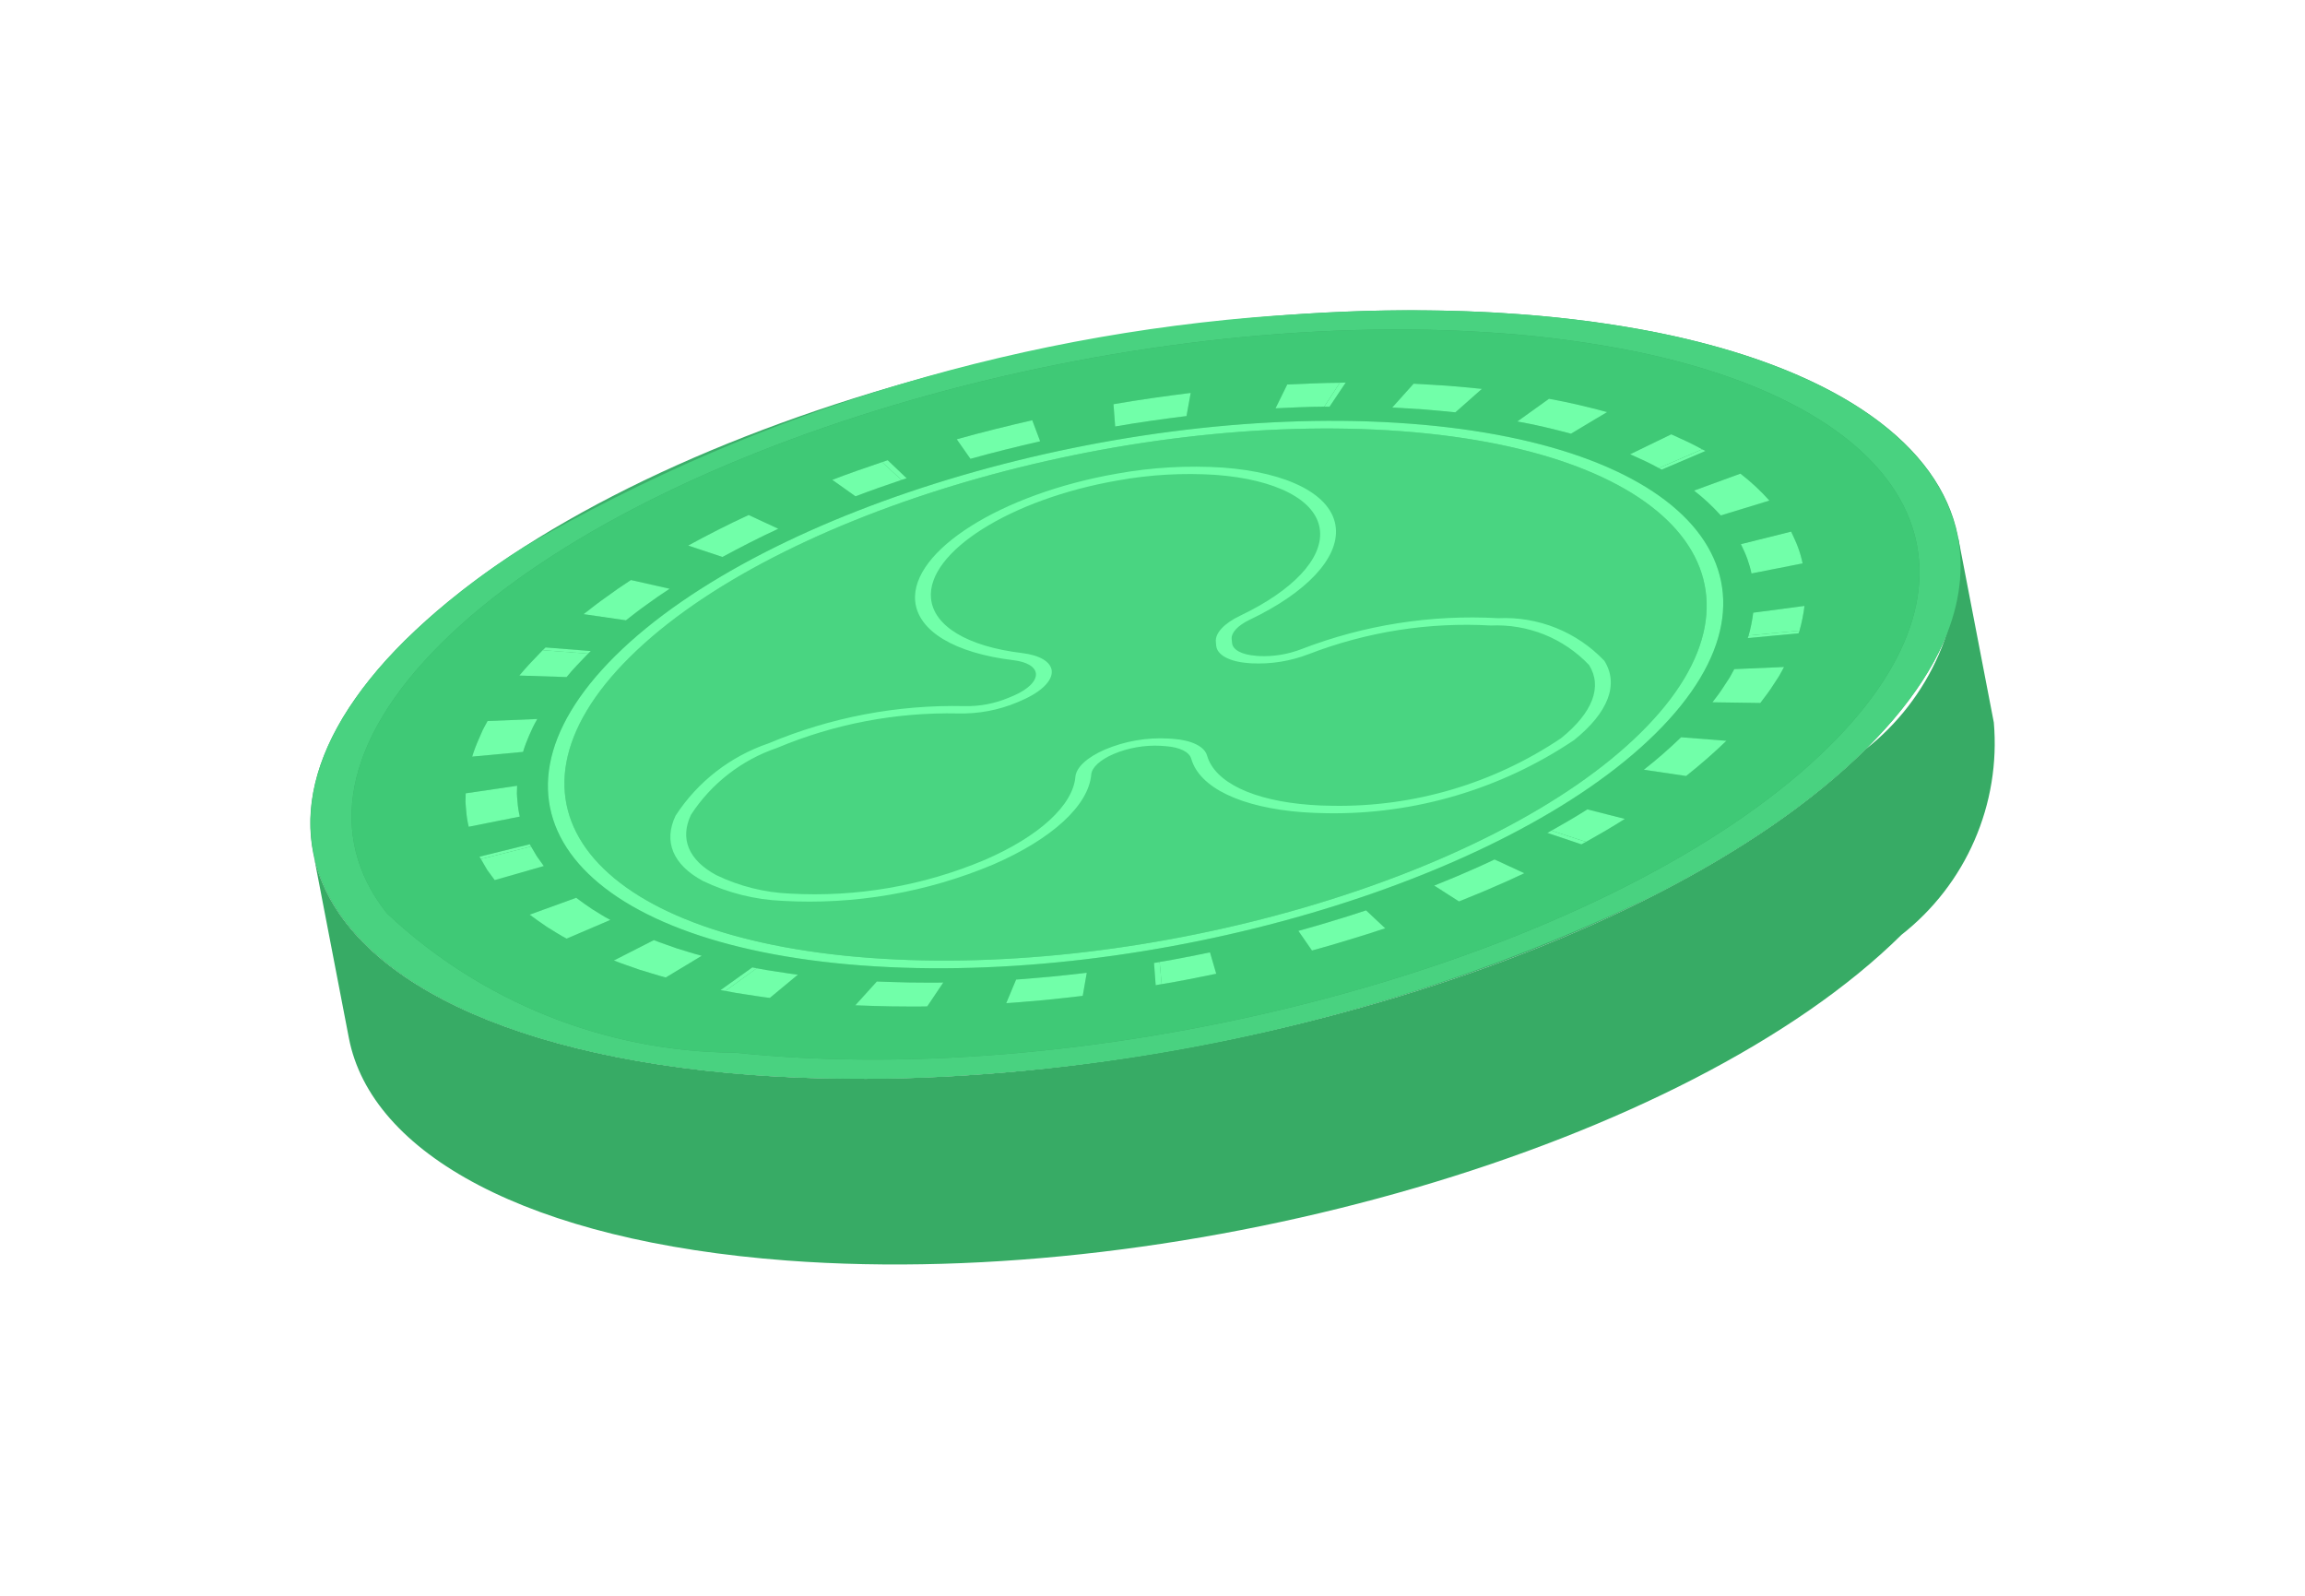 <svg width="52" height="36" viewBox="0 0 52 36" fill="none" xmlns="http://www.w3.org/2000/svg">
<g filter="url(#filter0_f_72_623)">
<path d="M7.063 19.226L7.87 23.415C8.373 26.027 11.906 27.999 17.755 28.437C26.851 29.117 38.107 25.828 42.896 21.089C43.614 20.526 44.181 19.794 44.544 18.957C44.908 18.121 45.058 17.208 44.98 16.299L44.173 12.111C44.251 13.02 44.101 13.933 43.737 14.769C43.373 15.605 42.807 16.338 42.089 16.901C37.3 21.64 26.044 24.929 16.948 24.248C11.099 23.811 7.566 21.838 7.063 19.226Z" fill="#37AB65"/>
<path d="M34.288 7.089C25.191 6.409 13.935 9.698 9.146 14.437C4.358 19.175 7.851 23.568 16.948 24.248C26.044 24.929 37.3 21.64 42.089 16.901C46.877 12.162 43.384 7.769 34.288 7.089Z" fill="#3CAE6A"/>
<path d="M14.214 14.816C17.524 11.54 25.333 9.258 31.62 9.728C37.908 10.199 40.331 13.246 37.021 16.522C33.711 19.797 25.902 22.08 19.614 21.609C13.327 21.139 10.904 18.091 14.214 14.816Z" fill="#49D581"/>
<path d="M7.527 16.563L7.599 16.428C7.645 16.342 7.695 16.258 7.745 16.171C7.834 16.025 7.931 15.878 8.037 15.731C8.087 15.658 8.141 15.584 8.197 15.51C8.41 15.23 8.638 14.961 8.882 14.707C8.967 14.617 9.055 14.527 9.145 14.437H9.147C9.968 13.641 10.871 12.933 11.841 12.326C17.202 9.221 23.222 7.423 29.411 7.08C29.684 7.063 29.957 7.048 30.228 7.037C30.496 7.024 30.764 7.016 31.03 7.009C31.307 7.003 31.583 7 31.858 7C32.052 7 32.246 7.002 32.44 7.006L32.506 7.007C32.894 7.014 33.281 7.028 33.664 7.048L33.716 7.051C33.906 7.062 34.097 7.075 34.286 7.089C35.298 7.161 36.306 7.294 37.303 7.486C42.991 8.61 45.463 11.539 43.635 14.911C43.542 15.082 43.437 15.256 43.321 15.431L43.318 15.435C43.066 15.81 42.785 16.166 42.477 16.498C42.396 16.588 42.311 16.677 42.222 16.767L42.089 16.901C41.847 17.14 41.589 17.376 41.315 17.607C41.048 17.833 40.766 18.055 40.471 18.274C40.301 18.399 40.126 18.523 39.947 18.646L39.946 18.648C39.766 18.77 39.583 18.891 39.394 19.011L39.393 19.013C38.735 19.433 38.026 19.835 37.274 20.217L37.273 20.218C32.685 22.432 27.726 23.78 22.648 24.195C22.51 24.206 22.373 24.217 22.237 24.227C20.476 24.366 18.708 24.373 16.947 24.248L16.92 24.246C16.747 24.233 16.575 24.219 16.406 24.203C15.96 24.161 15.529 24.11 15.112 24.05C15.029 24.039 14.946 24.026 14.864 24.014L14.703 23.988C14.63 23.977 14.558 23.965 14.486 23.952C14.385 23.935 14.284 23.917 14.182 23.899C14.098 23.883 14.013 23.868 13.93 23.851C13.845 23.834 13.76 23.816 13.676 23.799L13.645 23.792C13.574 23.778 13.504 23.762 13.435 23.747H13.434L13.3 23.716C13.104 23.671 12.913 23.623 12.726 23.574H12.723C12.57 23.532 12.421 23.49 12.273 23.448H12.27C7.844 22.137 6.015 19.53 7.527 16.563ZM8.698 20.565L8.706 20.575L8.729 20.605C10.854 22.605 13.66 23.728 16.581 23.748C16.841 23.775 17.108 23.799 17.38 23.819C17.65 23.84 17.922 23.857 18.196 23.869C26.684 24.27 36.858 21.2 41.264 16.839C45.228 12.917 43.22 9.245 36.924 7.936C35.91 7.731 34.884 7.591 33.853 7.517C33.719 7.507 33.583 7.499 33.447 7.49C24.881 6.969 14.448 10.067 9.97 14.499C7.713 16.731 7.392 18.884 8.698 20.565Z" fill="#49D280"/>
<path d="M9.97 14.499C14.448 10.067 24.881 6.969 33.448 7.49C33.583 7.499 33.719 7.507 33.853 7.517C34.885 7.591 35.91 7.731 36.924 7.936C43.22 9.245 45.228 12.917 41.264 16.839C36.858 21.2 26.684 24.27 18.196 23.869C17.922 23.857 17.65 23.84 17.38 23.819C17.109 23.799 16.841 23.775 16.581 23.748C13.66 23.729 10.855 22.605 8.729 20.605L8.706 20.575L8.698 20.565C7.392 18.884 7.713 16.731 9.97 14.499ZM10.892 16.467L10.803 16.668C10.744 16.799 10.694 16.933 10.652 17.07L11.8 16.962C11.839 16.836 11.884 16.713 11.937 16.592L12.021 16.407C12.051 16.345 12.089 16.282 12.121 16.22L11 16.267C10.965 16.332 10.924 16.4 10.892 16.467ZM12.242 14.669C12.061 14.859 11.872 15.048 11.716 15.241L12.783 15.273C12.925 15.096 13.1 14.921 13.268 14.745L13.331 14.687L12.31 14.606L12.242 14.669ZM14.233 13.085L13.95 13.274L13.68 13.466C13.497 13.594 13.331 13.725 13.167 13.856L14.122 13.995C14.275 13.874 14.427 13.753 14.596 13.635L14.845 13.457L15.107 13.283L14.233 13.085ZM16.889 11.618C16.41 11.838 15.962 12.07 15.525 12.306L16.297 12.565C16.703 12.347 17.116 12.132 17.559 11.93L16.889 11.618ZM20.025 10.383L19.899 10.425C19.519 10.555 19.142 10.685 18.776 10.826L19.299 11.198C19.637 11.067 19.987 10.947 20.336 10.827L20.454 10.789L20.025 10.383ZM23.287 9.481C22.714 9.613 22.144 9.752 21.584 9.91L21.894 10.351C22.412 10.206 22.938 10.077 23.467 9.955L23.287 9.481ZM25.121 9.119L25.159 9.622C25.695 9.527 26.233 9.453 26.767 9.386L26.863 8.864C26.283 8.938 25.702 9.018 25.121 9.119ZM30.227 8.635C29.837 8.637 29.439 8.656 29.04 8.675L28.776 9.211C29.144 9.195 29.512 9.176 29.874 9.175L29.994 9.172L30.359 8.633L30.227 8.635ZM32.672 8.703C32.412 8.688 32.153 8.669 31.892 8.656L31.407 9.195C31.651 9.206 31.892 9.223 32.132 9.237C32.364 9.259 32.603 9.276 32.833 9.303L33.431 8.773C33.183 8.745 32.926 8.727 32.672 8.703ZM34.945 8.995L34.231 9.508C34.657 9.584 35.054 9.681 35.441 9.784L36.254 9.296C35.838 9.183 35.407 9.079 34.945 8.995ZM38.4 10.136C38.186 10.015 37.944 9.907 37.703 9.799L36.775 10.248C37 10.348 37.222 10.448 37.419 10.56L37.488 10.597L38.473 10.175L38.4 10.136ZM39.263 10.685L38.216 11.067C38.434 11.236 38.635 11.423 38.819 11.628L39.917 11.292C39.718 11.07 39.499 10.867 39.263 10.685ZM40.561 12.345C40.519 12.228 40.461 12.111 40.406 11.993L39.274 12.275C39.324 12.384 39.377 12.492 39.416 12.601C39.456 12.711 39.488 12.823 39.513 12.937L40.665 12.709C40.64 12.586 40.605 12.464 40.561 12.345ZM40.598 14.225C40.648 14.043 40.686 13.857 40.71 13.669L39.552 13.822C39.532 13.996 39.497 14.168 39.448 14.336L39.428 14.395L40.575 14.288L40.598 14.225ZM40.004 15.453L40.137 15.249L40.249 15.047L39.126 15.095L39.023 15.282L38.901 15.468C38.818 15.598 38.728 15.723 38.632 15.844L39.713 15.859C39.814 15.723 39.922 15.588 40.004 15.453ZM38.038 17.505C38.355 17.256 38.658 16.991 38.947 16.712L37.925 16.632C37.658 16.891 37.377 17.136 37.084 17.365L38.038 17.505ZM35.676 19.048L35.78 18.992L36.228 18.736C36.375 18.65 36.515 18.562 36.655 18.475L35.81 18.26C35.678 18.34 35.551 18.421 35.414 18.502L35.001 18.738L34.907 18.79L35.676 19.048ZM32.914 20.336C33.166 20.234 33.422 20.133 33.664 20.024L34.031 19.864L34.389 19.698L33.718 19.389L33.387 19.542L33.049 19.69C32.824 19.79 32.588 19.883 32.354 19.978L32.914 20.336ZM29.599 21.443C29.878 21.364 30.158 21.287 30.431 21.201C30.71 21.119 30.98 21.032 31.25 20.942L30.818 20.537C30.57 20.619 30.32 20.701 30.064 20.776C29.809 20.856 29.552 20.928 29.291 21L29.599 21.443ZM26.071 22.226L26.207 22.202L26.516 22.148L26.822 22.089C27.029 22.049 27.235 22.012 27.438 21.967L27.298 21.484C27.109 21.526 26.921 21.56 26.731 21.598L26.445 21.652L26.161 21.701L26.035 21.723L26.071 22.226ZM23.558 22.56C23.847 22.53 24.137 22.501 24.426 22.466L24.516 21.945C24.25 21.977 23.983 22.005 23.716 22.032C23.453 22.053 23.184 22.082 22.922 22.098L22.7 22.63C22.983 22.615 23.271 22.584 23.558 22.56ZM20.099 22.703C20.37 22.703 20.639 22.712 20.917 22.705L21.279 22.165C21.021 22.172 20.775 22.164 20.522 22.164C20.271 22.161 20.028 22.148 19.781 22.141L19.295 22.679C19.562 22.686 19.826 22.7 20.099 22.703ZM19.44 21.78C25.91 22.265 33.946 19.916 37.35 16.546C40.757 13.176 38.264 10.04 31.793 9.557C25.324 9.072 17.29 11.421 13.884 14.791C10.478 18.161 12.971 21.297 19.44 21.78ZM16.363 22.355L16.608 22.4L16.858 22.439C17.029 22.463 17.193 22.493 17.369 22.512L18.001 21.988C17.836 21.97 17.686 21.942 17.529 21.921L17.296 21.884L17.072 21.842L16.971 21.824L16.255 22.335L16.363 22.355ZM14.413 21.872C14.614 21.932 14.809 21.997 15.02 22.053L15.831 21.563C15.637 21.512 15.459 21.451 15.273 21.395C15.098 21.334 14.917 21.274 14.751 21.208L13.847 21.668C14.029 21.739 14.225 21.803 14.413 21.872ZM12.345 20.914C12.491 21 12.623 21.093 12.784 21.175L13.77 20.753C13.62 20.679 13.499 20.592 13.364 20.512C13.236 20.427 13.116 20.34 12.999 20.253L11.949 20.634C12.077 20.728 12.207 20.822 12.345 20.914ZM10.848 19.381L10.99 19.622L11.159 19.856L12.267 19.535L12.111 19.319L11.982 19.096L11.951 19.047L10.817 19.326L10.848 19.381ZM10.516 18.278C10.524 18.404 10.544 18.528 10.574 18.65L11.726 18.423C11.699 18.309 11.682 18.194 11.674 18.077C11.669 18.02 11.661 17.962 11.661 17.903L11.665 17.726L10.506 17.897L10.5 18.09C10.502 18.153 10.511 18.215 10.516 18.278Z" fill="#3FC976"/>
<path d="M13.885 14.791C17.291 11.421 25.324 9.072 31.794 9.557C38.264 10.04 40.757 13.176 37.351 16.546C33.946 19.916 25.911 22.265 19.441 21.78C12.972 21.297 10.479 18.161 13.885 14.791ZM19.614 21.609C25.903 22.079 33.711 19.798 37.02 16.522C40.331 13.246 37.908 10.199 31.62 9.728C25.333 9.258 17.524 11.541 14.215 14.817C10.905 18.091 13.327 21.14 19.614 21.609Z" fill="#71FFA9"/>
<path d="M12.242 14.668L13.268 14.745C13.1 14.921 12.925 15.096 12.782 15.274L11.716 15.24C11.873 15.049 12.06 14.858 12.242 14.668Z" fill="#71FFA9"/>
<path d="M11.951 19.046L11.981 19.097L10.849 19.38L10.817 19.326L11.951 19.046Z" fill="#71FFA9"/>
<path d="M12.121 16.22C12.088 16.282 12.05 16.345 12.021 16.407L11.937 16.592C11.884 16.713 11.838 16.836 11.8 16.962L10.652 17.069C10.694 16.933 10.745 16.799 10.803 16.669L10.891 16.468C10.924 16.401 10.964 16.333 11 16.266L12.121 16.22Z" fill="#71FFA9"/>
<path d="M11.666 17.726L11.661 17.903C11.662 17.962 11.669 18.019 11.674 18.078C11.682 18.194 11.7 18.309 11.726 18.422L10.574 18.651C10.544 18.528 10.525 18.404 10.516 18.279C10.512 18.215 10.503 18.153 10.501 18.09L10.506 17.897L11.666 17.726Z" fill="#71FFA9"/>
<path d="M11.981 19.097L12.111 19.318L12.268 19.537L11.16 19.855L10.99 19.623L10.849 19.38L11.981 19.097Z" fill="#71FFA9"/>
<path d="M16.971 21.824L17.074 21.843L16.363 22.355L16.255 22.336L16.971 21.824Z" fill="#71FFA9"/>
<path d="M12.999 20.253C13.116 20.341 13.235 20.428 13.363 20.512C13.498 20.592 13.62 20.678 13.77 20.753L12.783 21.175C12.623 21.094 12.491 21 12.344 20.914C12.207 20.823 12.077 20.728 11.949 20.634L12.999 20.253Z" fill="#71FFA9"/>
<path d="M14.751 21.208C14.916 21.274 15.098 21.333 15.272 21.396C15.459 21.451 15.636 21.512 15.831 21.562L15.019 22.052C14.809 21.997 14.615 21.931 14.412 21.871C14.224 21.803 14.029 21.74 13.848 21.668L14.751 21.208Z" fill="#71FFA9"/>
<path d="M17.072 21.843L17.296 21.884L17.529 21.92C17.686 21.942 17.836 21.97 18 21.988L17.368 22.512C17.193 22.493 17.028 22.463 16.858 22.439L16.607 22.4L16.363 22.355L17.072 21.843Z" fill="#71FFA9"/>
<path d="M26.161 21.702L26.207 22.201L26.072 22.226L26.034 21.724L26.161 21.702Z" fill="#71FFA9"/>
<path d="M21.28 22.165L20.918 22.704C20.64 22.712 20.371 22.703 20.099 22.703C19.826 22.7 19.563 22.687 19.295 22.679L19.781 22.142C20.029 22.149 20.272 22.161 20.522 22.164C20.776 22.164 21.022 22.172 21.28 22.165Z" fill="#71FFA9"/>
<path d="M24.517 21.945L24.426 22.466C24.137 22.501 23.847 22.531 23.559 22.561C23.272 22.584 22.983 22.614 22.7 22.631L22.923 22.098C23.184 22.082 23.453 22.053 23.716 22.032C23.983 22.005 24.251 21.977 24.517 21.945Z" fill="#71FFA9"/>
<path d="M27.297 21.484L27.438 21.967C27.234 22.012 27.028 22.048 26.823 22.09L26.515 22.149L26.206 22.202L26.161 21.701L26.445 21.652L26.73 21.598C26.92 21.559 27.11 21.526 27.297 21.484Z" fill="#71FFA9"/>
<path d="M35.001 18.738L35.78 18.992L35.676 19.048L34.906 18.789L35.001 18.738Z" fill="#71FFA9"/>
<path d="M30.818 20.537L31.25 20.942C30.979 21.031 30.709 21.119 30.431 21.201C30.158 21.287 29.878 21.365 29.598 21.443L29.291 21C29.551 20.928 29.808 20.856 30.063 20.776C30.319 20.701 30.569 20.619 30.818 20.537Z" fill="#71FFA9"/>
<path d="M33.717 19.389L34.389 19.699L34.031 19.865L33.664 20.025C33.422 20.133 33.166 20.233 32.914 20.336L32.355 19.978C32.587 19.883 32.825 19.79 33.049 19.69L33.387 19.542L33.717 19.389Z" fill="#71FFA9"/>
<path d="M35.81 18.259L36.656 18.474C36.514 18.561 36.376 18.651 36.228 18.736L35.78 18.992L35.001 18.738L35.414 18.501C35.552 18.422 35.678 18.34 35.81 18.259Z" fill="#71FFA9"/>
<path d="M40.597 14.226L40.576 14.287L39.428 14.395L39.449 14.336L40.597 14.226Z" fill="#71FFA9"/>
<path d="M37.925 16.632L38.947 16.712C38.658 16.991 38.354 17.256 38.038 17.506L37.084 17.365C37.377 17.136 37.657 16.891 37.925 16.632Z" fill="#71FFA9"/>
<path d="M40.248 15.047L40.137 15.249L40.004 15.453C39.922 15.588 39.813 15.723 39.712 15.859L38.632 15.843C38.728 15.723 38.818 15.598 38.901 15.468L39.023 15.281L39.125 15.095L40.248 15.047Z" fill="#71FFA9"/>
<path d="M40.709 13.669C40.686 13.857 40.648 14.043 40.597 14.226L39.449 14.336C39.496 14.168 39.531 13.996 39.552 13.822L40.709 13.669Z" fill="#71FFA9"/>
<path d="M38.401 10.136L38.474 10.174L37.488 10.595L37.42 10.56L38.401 10.136Z" fill="#71FFA9"/>
<path d="M40.407 11.993C40.461 12.111 40.519 12.227 40.562 12.346C40.606 12.464 40.641 12.586 40.666 12.71L39.513 12.937C39.489 12.823 39.456 12.711 39.417 12.601C39.377 12.491 39.325 12.383 39.274 12.276L40.407 11.993Z" fill="#71FFA9"/>
<path d="M39.263 10.685C39.499 10.867 39.718 11.07 39.917 11.293L38.82 11.628C38.636 11.423 38.434 11.236 38.217 11.067L39.263 10.685Z" fill="#71FFA9"/>
<path d="M37.703 9.798C37.944 9.907 38.185 10.015 38.4 10.136L37.42 10.56C37.222 10.448 37 10.348 36.775 10.248L37.703 9.798Z" fill="#71FFA9"/>
<path d="M30.359 8.631L29.994 9.174H29.875L30.227 8.634L30.359 8.631Z" fill="#71FFA9"/>
<path d="M34.945 8.996C35.407 9.079 35.838 9.184 36.255 9.296L35.441 9.784C35.054 9.681 34.658 9.584 34.231 9.508L34.945 8.996Z" fill="#71FFA9"/>
<path d="M32.673 8.703C32.925 8.726 33.183 8.746 33.431 8.773L32.833 9.302C32.604 9.276 32.364 9.259 32.132 9.237C31.891 9.223 31.652 9.206 31.408 9.194L31.891 8.656C32.154 8.669 32.411 8.687 32.673 8.703Z" fill="#71FFA9"/>
<path d="M30.227 8.635L29.874 9.174C29.513 9.176 29.144 9.194 28.776 9.211L29.04 8.674C29.439 8.657 29.837 8.637 30.227 8.635Z" fill="#71FFA9"/>
<path d="M20.026 10.382L20.453 10.789L20.337 10.827L19.899 10.425L20.026 10.382Z" fill="#71FFA9"/>
<path d="M26.862 8.864L26.767 9.386C26.232 9.453 25.695 9.527 25.158 9.621L25.12 9.119C25.701 9.017 26.283 8.937 26.862 8.864Z" fill="#71FFA9"/>
<path d="M23.287 9.48L23.466 9.955C22.937 10.077 22.41 10.206 21.893 10.351L21.584 9.91C22.143 9.752 22.713 9.613 23.287 9.48Z" fill="#71FFA9"/>
<path d="M19.899 10.425L20.337 10.827C19.987 10.946 19.637 11.067 19.3 11.197L18.776 10.825C19.142 10.684 19.519 10.554 19.899 10.425Z" fill="#71FFA9"/>
<path d="M12.308 14.606L13.329 14.687L13.267 14.746L12.243 14.668L12.308 14.606Z" fill="#71FFA9"/>
<path d="M16.889 11.618L17.558 11.929C17.116 12.132 16.703 12.347 16.297 12.565L15.525 12.307C15.961 12.07 16.41 11.838 16.889 11.618Z" fill="#71FFA9"/>
<path d="M14.233 13.085L15.107 13.282L14.845 13.457L14.596 13.635C14.427 13.753 14.275 13.874 14.121 13.994L13.166 13.855C13.332 13.725 13.497 13.595 13.68 13.467L13.95 13.274L14.233 13.085Z" fill="#71FFA9"/>
<path d="M15.242 18.399C15.738 17.636 16.477 17.062 17.34 16.769C18.736 16.182 20.241 15.896 21.756 15.929C22.1 15.938 22.442 15.873 22.759 15.739L22.869 15.693C23.193 15.553 23.385 15.362 23.37 15.197C23.356 15.044 23.167 14.93 22.865 14.894C21.538 14.735 20.709 14.237 20.646 13.559C20.544 12.427 22.589 11.137 25.205 10.684C25.992 10.542 26.795 10.497 27.593 10.549C29.047 10.657 30.067 11.156 30.136 11.914C30.198 12.598 29.472 13.371 28.193 13.981C27.925 14.109 27.774 14.272 27.786 14.416L27.795 14.505C27.809 14.661 28.014 14.77 28.332 14.794L28.395 14.8C28.725 14.816 29.055 14.762 29.362 14.643C30.775 14.098 32.288 13.861 33.801 13.946C34.246 13.925 34.69 14 35.103 14.166C35.516 14.332 35.888 14.585 36.194 14.908C36.526 15.439 36.284 16.074 35.51 16.696C33.866 17.801 31.921 18.377 29.939 18.346C29.747 18.343 29.563 18.336 29.386 18.323C28.007 18.219 27.064 17.775 26.875 17.119C26.832 16.965 26.619 16.858 26.308 16.834L26.191 16.825C25.823 16.805 25.456 16.869 25.117 17.012C24.818 17.142 24.632 17.313 24.618 17.472C24.559 18.17 23.733 18.928 22.406 19.503C20.906 20.134 19.282 20.415 17.656 20.323C17.033 20.297 16.421 20.144 15.858 19.874C15.18 19.509 14.962 18.985 15.242 18.399ZM16.161 19.743C16.68 19.993 17.246 20.135 17.822 20.159C19.326 20.244 20.828 19.984 22.215 19.399C23.442 18.869 24.207 18.166 24.261 17.522C24.28 17.31 24.528 17.083 24.926 16.91C25.378 16.719 25.867 16.634 26.357 16.661L26.474 16.669C26.889 16.701 27.172 16.841 27.231 17.045C27.405 17.652 28.276 18.062 29.551 18.157C29.715 18.17 29.888 18.177 30.066 18.178C31.898 18.208 33.696 17.676 35.216 16.654C35.931 16.078 36.155 15.491 35.848 15.001C35.565 14.703 35.22 14.469 34.839 14.315C34.457 14.162 34.046 14.092 33.635 14.111C32.236 14.032 30.837 14.251 29.529 14.755C29.116 14.915 28.673 14.987 28.229 14.964L28.166 14.959C27.736 14.928 27.456 14.776 27.437 14.566L27.429 14.478C27.412 14.281 27.617 14.061 27.983 13.887C29.164 13.323 29.836 12.61 29.779 11.976C29.715 11.274 28.773 10.813 27.426 10.713C26.688 10.665 25.948 10.707 25.22 10.838C22.8 11.257 20.908 12.451 21.003 13.496C21.06 14.124 21.827 14.585 23.055 14.732C23.456 14.78 23.708 14.93 23.727 15.134C23.747 15.356 23.49 15.609 23.059 15.796L22.949 15.844C22.527 16.021 22.073 16.106 21.615 16.095C20.215 16.065 18.823 16.33 17.531 16.872C16.733 17.143 16.049 17.674 15.589 18.379C15.331 18.922 15.533 19.405 16.161 19.743Z" fill="#71FFA9"/>
</g>
<defs>
<filter id="filter0_f_72_623" x="0" y="0" width="52" height="35.526" filterUnits="userSpaceOnUse" color-interpolation-filters="sRGB">
<feFlood flood-opacity="0" result="BackgroundImageFix"/>
<feBlend mode="normal" in="SourceGraphic" in2="BackgroundImageFix" result="shape"/>
<feGaussianBlur stdDeviation="3.5" result="effect1_foregroundBlur_72_623"/>
</filter>
</defs>
</svg>

